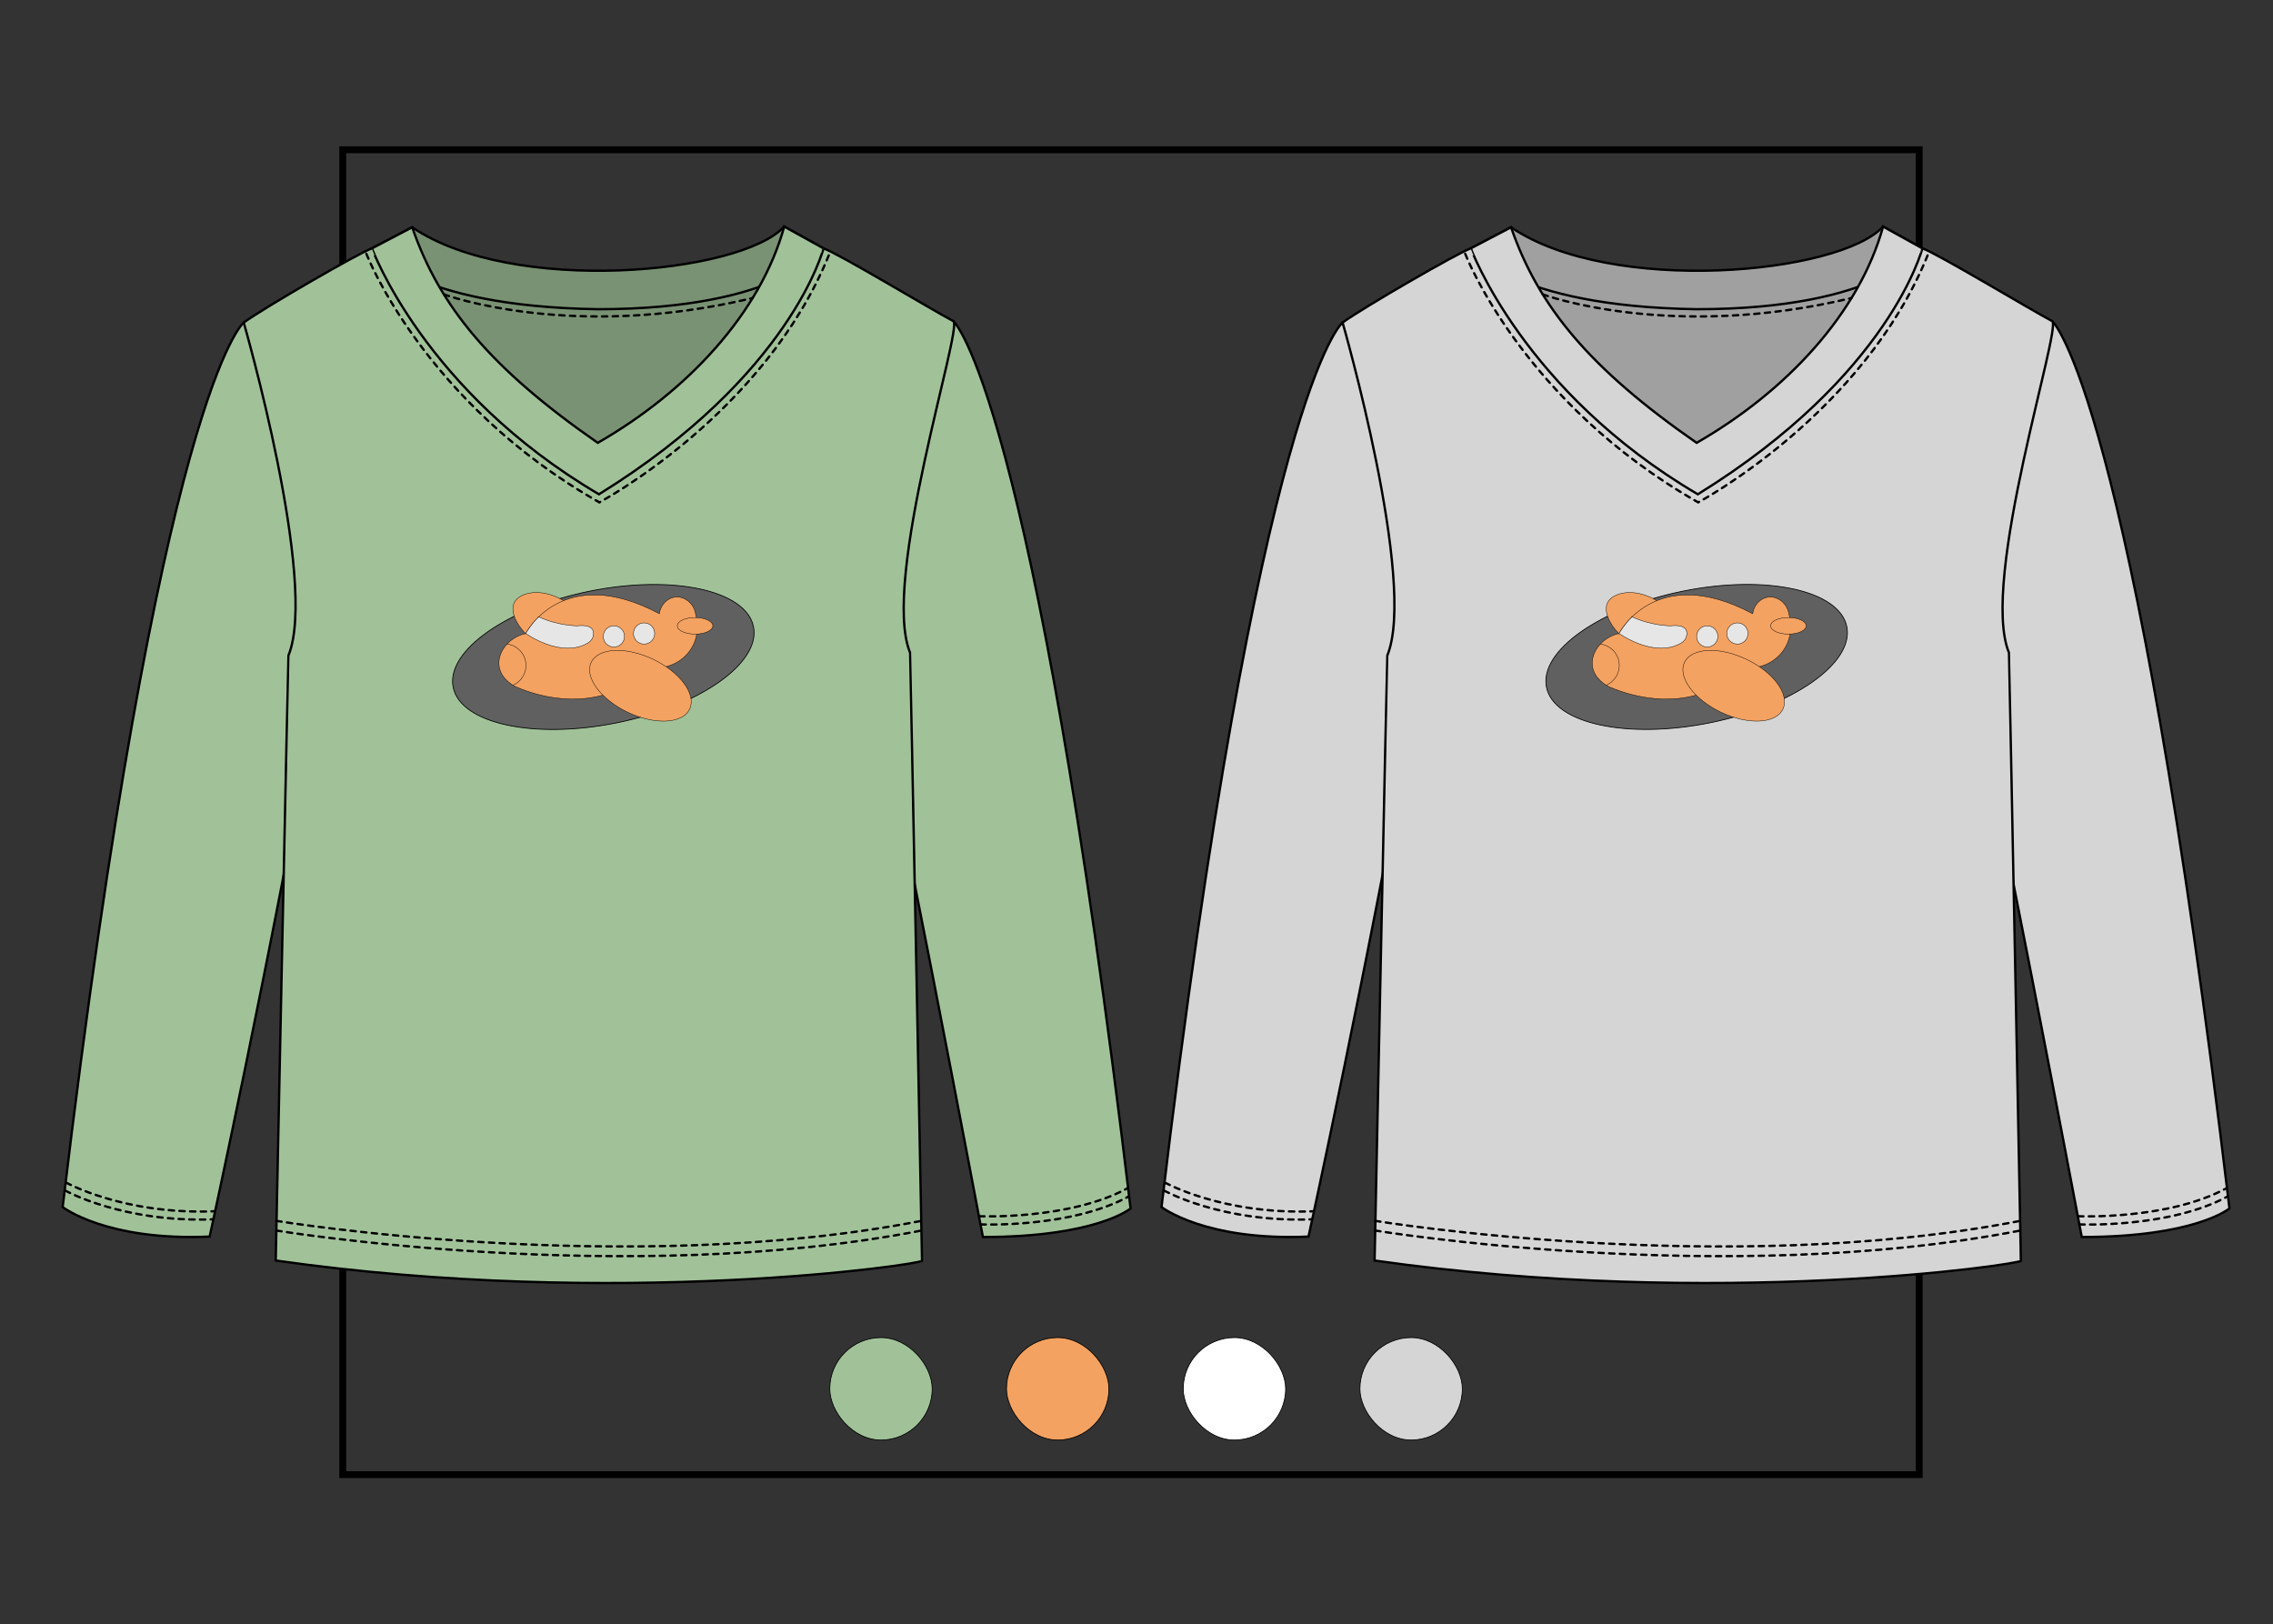 <?xml version="1.0" encoding="UTF-8"?> <svg xmlns="http://www.w3.org/2000/svg" id="Miniatura" viewBox="0 0 731.71 522.86"><rect x="0" y="0" width="731.71" height="522.86" fill="#333333" stroke="none"/><rect x="110.34" y="48.2" width="507.48" height="426.45" fill="none" stroke="#000" stroke-miterlimit="10" stroke-width="2.21"></rect><g><rect x="324" y="430.54" width="32.98" height="32.98" rx="16.49" ry="16.49" fill="#f4a261" stroke="#000" stroke-miterlimit="10" stroke-width=".25"></rect><rect x="267.11" y="430.54" width="32.98" height="32.98" rx="16.49" ry="16.49" fill="#a1c299" stroke="#000" stroke-miterlimit="10" stroke-width=".25"></rect><rect x="437.77" y="430.54" width="32.98" height="32.98" rx="16.49" ry="16.49" fill="#d5d5d5" stroke="#000" stroke-miterlimit="10" stroke-width=".25"></rect><rect x="380.89" y="430.54" width="32.98" height="32.98" rx="16.49" ry="16.49" fill="#fff" stroke="#000" stroke-miterlimit="10" stroke-width=".25"></rect></g><g><polygon points="484.56 81.69 546.68 92.73 611.34 86.23 576.93 127.14 546.17 152.27 515.8 128.49 484.56 81.69" fill="#a0a0a0" stroke="#000" stroke-linecap="round" stroke-miterlimit="10" stroke-width=".75"></polygon><path d="M618.87,79.95s-13.47,19.58-72.7,19.58c-60.08-.91-72.7-19.58-72.7-19.58l12.96-6.79c32.26,21.96,105.71,15.1,119.76-.23l12.68,7.02Z" fill="#a0a0a0" stroke="#000" stroke-linecap="round" stroke-miterlimit="10" stroke-width=".75"></path><path d="M432.21,103.81s-26.82,21.2-58.3,284.72c0,0,14.08,10.97,47.32,9.5,0,0,19.02-86.83,34.98-176.14,0,0,15.14-51.24-24-118.08Z" fill="#d5d5d5" stroke="#000" stroke-miterlimit="10" stroke-width=".75"></path><path d="M660.63,103.36s25.58,22.09,57.06,285.61c0,0-10.87,9.2-47.54,9.2,0,0-30.81-162.96-36.11-180.1,0,0-12.54-47.87,26.59-114.71Z" fill="#d5d5d5" stroke="#000" stroke-miterlimit="10" stroke-width=".75"></path><path d="M618.87,79.95c-.95,5.14-12.14,46.02-72.7,81.05-62.46-31.02-72.7-81.05-72.7-81.05l12.96-6.79c8.83,25.58,25.36,45.51,59.74,69.38,28.87-16.56,52.33-41.77,60.02-69.6l12.68,7.02Z" fill="#d5d5d5" stroke="#000" stroke-miterlimit="10" stroke-width=".75"></path><path id="del" d="M650.56,405.82c.06,1.09-97.57,15.61-208.06-.08,0,0,4-194.51,4.08-194.71,9.71-23.69-14.38-107.21-14.38-107.21,6.34-4.64,37.14-22.47,41.26-23.87.07-.02,16.7,46.02,73.09,79.15,62.12-38.4,72.21-79.18,72.31-79.15,4.7,1.59,35.39,20.08,41.76,23.41,3.26,1.7-23.41,83.55-13.92,106.71.08.21,3.85,195.75,3.85,195.75Z" fill="#d5d5d5" stroke="#000" stroke-miterlimit="10" stroke-width=".75"></path><path d="M374.76,383.23s18.54,10.39,47.73,9.24" fill="none" stroke="#000" stroke-dasharray="1.72" stroke-linecap="round" stroke-miterlimit="10" stroke-width=".75"></path><path d="M375.02,380.65s18.54,10.39,47.73,9.24" fill="none" stroke="#000" stroke-dasharray="1.72" stroke-linecap="round" stroke-miterlimit="10" stroke-width=".75"></path><path d="M669.38,394.11s28.83,1.28,47.84-9.05" fill="none" stroke="#000" stroke-dasharray="1.72" stroke-linecap="round" stroke-miterlimit="10" stroke-width=".75"></path><path d="M668.97,391.48s28.83,1.28,47.84-9.05" fill="none" stroke="#000" stroke-dasharray="1.72" stroke-linecap="round" stroke-miterlimit="10" stroke-width=".75"></path><path d="M442.7,396.09s112.46,18.56,207.68,0" fill="none" stroke="#000" stroke-dasharray="1.72" stroke-linecap="round" stroke-miterlimit="10" stroke-width=".75"></path><path d="M442.7,392.97s112.46,18.56,207.68,0" fill="none" stroke="#000" stroke-dasharray="1.72" stroke-linecap="round" stroke-miterlimit="10" stroke-width=".75"></path><path d="M496.63,94.76s40.9,15.17,99.38,1.18" fill="none" stroke="#000" stroke-dasharray="1.72" stroke-linecap="round" stroke-miterlimit="10" stroke-width=".75"></path><path d="M471.67,81.69s18.32,47.82,75,80.01c0,0,53.34-28.33,74.06-80.01" fill="none" stroke="#000" stroke-dasharray="1.72" stroke-linecap="round" stroke-miterlimit="10" stroke-width=".75"></path></g><ellipse cx="546.17" cy="211.49" rx="49.31" ry="21.63" transform="translate(-30.99 111.89) rotate(-11.38)" fill="#606060" stroke="#000" stroke-miterlimit="10" stroke-width=".25"></ellipse><path d="M533.32,193.32c-7.15-4.32-14.18-2.66-15.82.64-1.26,2.53.35,6.65,3.58,9.94" fill="#f4a261" stroke="#000" stroke-miterlimit="10" stroke-width=".13"></path><path d="M521.19,203.9s11.68-23.01,43.01-6.36c.38-2.77,2.42-4.93,4.86-5.32,3.05-.48,6.3,1.87,6.82,5.47.21.71,1.87,6.55-1.85,11.75-2.86,4-7.81,6.08-12.83,5.43-2.36,2.35-5.51,4.87-9.61,6.82-15,7.14-30.36.8-33.75-.69-.5-.25-4.58-2.38-5.2-6.47-.66-4.34,2.79-9.28,8.56-10.64Z" fill="#f4a261" stroke="#000" stroke-miterlimit="10" stroke-width=".13"></path><path d="M525.38,198.55c6.26,2.89,12.35,2.89,12.35,2.89,5.08-.54,5.53,1.6,5.21,3.19-.19.97-.81,1.79-1.66,2.3-8.69,5.17-20.08-3.03-20.08-3.03,0,0,1.75-3.07,4.19-5.35Z" fill="#e6e6e6" stroke="#000" stroke-miterlimit="10" stroke-width=".13"></path><ellipse cx="558.11" cy="220.75" rx="9.46" ry="17.54" transform="translate(119.44 630.36) rotate(-64.62)" fill="#f4a261" stroke="#000" stroke-miterlimit="10" stroke-width=".13"></ellipse><circle cx="559.29" cy="203.9" r="3.41" fill="#e6e6e6" stroke="#000" stroke-miterlimit="10" stroke-width=".13"></circle><circle cx="549.58" cy="204.85" r="3.41" fill="#e6e6e6" stroke="#000" stroke-miterlimit="10" stroke-width=".13"></circle><ellipse cx="575.71" cy="201.44" rx="5.72" ry="2.67" fill="#f4a261" stroke="#000" stroke-miterlimit="10" stroke-width=".13"></ellipse><path d="M515.17,207.31c3.09.38,5.55,2.78,6.02,5.83.47,3.1-1.23,6.17-4.13,7.42" fill="none" stroke="#000" stroke-miterlimit="10" stroke-width=".13"></path><g><polygon points="130.82 81.69 192.94 92.73 257.6 86.23 223.19 127.14 192.43 152.27 162.06 128.49 130.82 81.69" fill="#799273" stroke="#000" stroke-linecap="round" stroke-miterlimit="10" stroke-width=".75"></polygon><path d="M265.13,79.95s-13.47,19.58-72.7,19.58c-60.08-.91-72.7-19.58-72.7-19.58l12.96-6.79c32.26,21.96,105.71,15.1,119.76-.23l12.68,7.02Z" fill="#799273" stroke="#000" stroke-linecap="round" stroke-miterlimit="10" stroke-width=".75"></path><path d="M78.47,103.81s-26.82,21.2-58.3,284.72c0,0,14.08,10.97,47.32,9.5,0,0,19.02-86.83,34.98-176.14,0,0,15.14-51.24-24-118.08Z" fill="#a1c299" stroke="#000" stroke-miterlimit="10" stroke-width=".75"></path><path d="M306.89,103.36s25.58,22.09,57.06,285.61c0,0-10.87,9.2-47.54,9.2,0,0-30.81-162.96-36.11-180.1,0,0-12.54-47.87,26.59-114.71Z" fill="#a1c299" stroke="#000" stroke-miterlimit="10" stroke-width=".75"></path><path d="M265.13,79.95c-.95,5.14-12.14,46.02-72.7,81.05-62.46-31.02-72.7-81.05-72.7-81.05l12.96-6.79c8.83,25.58,25.36,45.51,59.74,69.38,28.87-16.56,52.33-41.77,60.02-69.6l12.68,7.02Z" fill="#a1c299" stroke="#000" stroke-miterlimit="10" stroke-width=".75"></path><path id="del-2" data-name="del" d="M296.82,405.82c.06,1.09-97.57,15.61-208.06-.08,0,0,4-194.51,4.08-194.71,9.71-23.69-14.38-107.21-14.38-107.21,6.34-4.64,37.14-22.47,41.26-23.87.07-.02,16.7,46.02,73.09,79.15,62.12-38.4,72.21-79.18,72.31-79.15,4.7,1.59,35.39,20.08,41.76,23.41,3.26,1.7-23.41,83.55-13.92,106.71.08.21,3.85,195.75,3.85,195.75Z" fill="#a1c299" stroke="#000" stroke-miterlimit="10" stroke-width=".75"></path><path d="M21.02,383.23s18.54,10.39,47.73,9.24" fill="none" stroke="#000" stroke-dasharray="1.72" stroke-linecap="round" stroke-miterlimit="10" stroke-width=".75"></path><path d="M21.28,380.65s18.54,10.39,47.73,9.24" fill="none" stroke="#000" stroke-dasharray="1.72" stroke-linecap="round" stroke-miterlimit="10" stroke-width=".75"></path><path d="M315.64,394.11s28.83,1.28,47.84-9.05" fill="none" stroke="#000" stroke-dasharray="1.72" stroke-linecap="round" stroke-miterlimit="10" stroke-width=".75"></path><path d="M315.23,391.48s28.83,1.28,47.84-9.05" fill="none" stroke="#000" stroke-dasharray="1.72" stroke-linecap="round" stroke-miterlimit="10" stroke-width=".75"></path><path d="M88.96,396.09s112.46,18.56,207.68,0" fill="none" stroke="#000" stroke-dasharray="1.72" stroke-linecap="round" stroke-miterlimit="10" stroke-width=".75"></path><path d="M88.96,392.97s112.46,18.56,207.68,0" fill="none" stroke="#000" stroke-dasharray="1.72" stroke-linecap="round" stroke-miterlimit="10" stroke-width=".75"></path><path d="M142.89,94.76s40.9,15.17,99.38,1.18" fill="none" stroke="#000" stroke-dasharray="1.72" stroke-linecap="round" stroke-miterlimit="10" stroke-width=".75"></path><path d="M117.94,81.69s18.32,47.82,75,80.01c0,0,53.34-28.33,74.06-80.01" fill="none" stroke="#000" stroke-dasharray="1.72" stroke-linecap="round" stroke-miterlimit="10" stroke-width=".75"></path></g><ellipse cx="194.21" cy="211.49" rx="49.31" ry="21.63" transform="translate(-37.9 42.46) rotate(-11.38)" fill="#606060" stroke="#000" stroke-miterlimit="10" stroke-width=".25"></ellipse><path d="M181.37,193.32c-7.15-4.32-14.18-2.66-15.82.64-1.26,2.53.35,6.65,3.58,9.94" fill="#f4a261" stroke="#000" stroke-miterlimit="10" stroke-width=".13"></path><path d="M169.24,203.9s11.68-23.01,43.01-6.36c.38-2.77,2.42-4.93,4.86-5.32,3.05-.48,6.3,1.87,6.82,5.47.21.71,1.87,6.55-1.85,11.75-2.86,4-7.81,6.08-12.83,5.43-2.36,2.35-5.51,4.87-9.61,6.82-15,7.14-30.36.8-33.75-.69-.5-.25-4.58-2.38-5.2-6.47-.66-4.34,2.79-9.28,8.56-10.64Z" fill="#f4a261" stroke="#000" stroke-miterlimit="10" stroke-width=".13"></path><path d="M173.42,198.55c6.26,2.89,12.35,2.89,12.35,2.89,5.08-.54,5.53,1.6,5.21,3.19-.19.97-.81,1.79-1.66,2.3-8.69,5.17-20.08-3.03-20.08-3.03,0,0,1.75-3.07,4.19-5.35Z" fill="#e6e6e6" stroke="#000" stroke-miterlimit="10" stroke-width=".13"></path><ellipse cx="206.16" cy="220.75" rx="9.46" ry="17.54" transform="translate(-81.65 312.38) rotate(-64.62)" fill="#f4a261" stroke="#000" stroke-miterlimit="10" stroke-width=".13"></ellipse><circle cx="207.34" cy="203.9" r="3.41" fill="#e6e6e6" stroke="#000" stroke-miterlimit="10" stroke-width=".13"></circle><circle cx="197.62" cy="204.85" r="3.41" fill="#e6e6e6" stroke="#000" stroke-miterlimit="10" stroke-width=".13"></circle><ellipse cx="223.75" cy="201.44" rx="5.72" ry="2.67" fill="#f4a261" stroke="#000" stroke-miterlimit="10" stroke-width=".13"></ellipse><path d="M163.22,207.31c3.09.38,5.55,2.78,6.02,5.83.47,3.1-1.23,6.17-4.13,7.42" fill="none" stroke="#000" stroke-miterlimit="10" stroke-width=".13"></path></svg> 